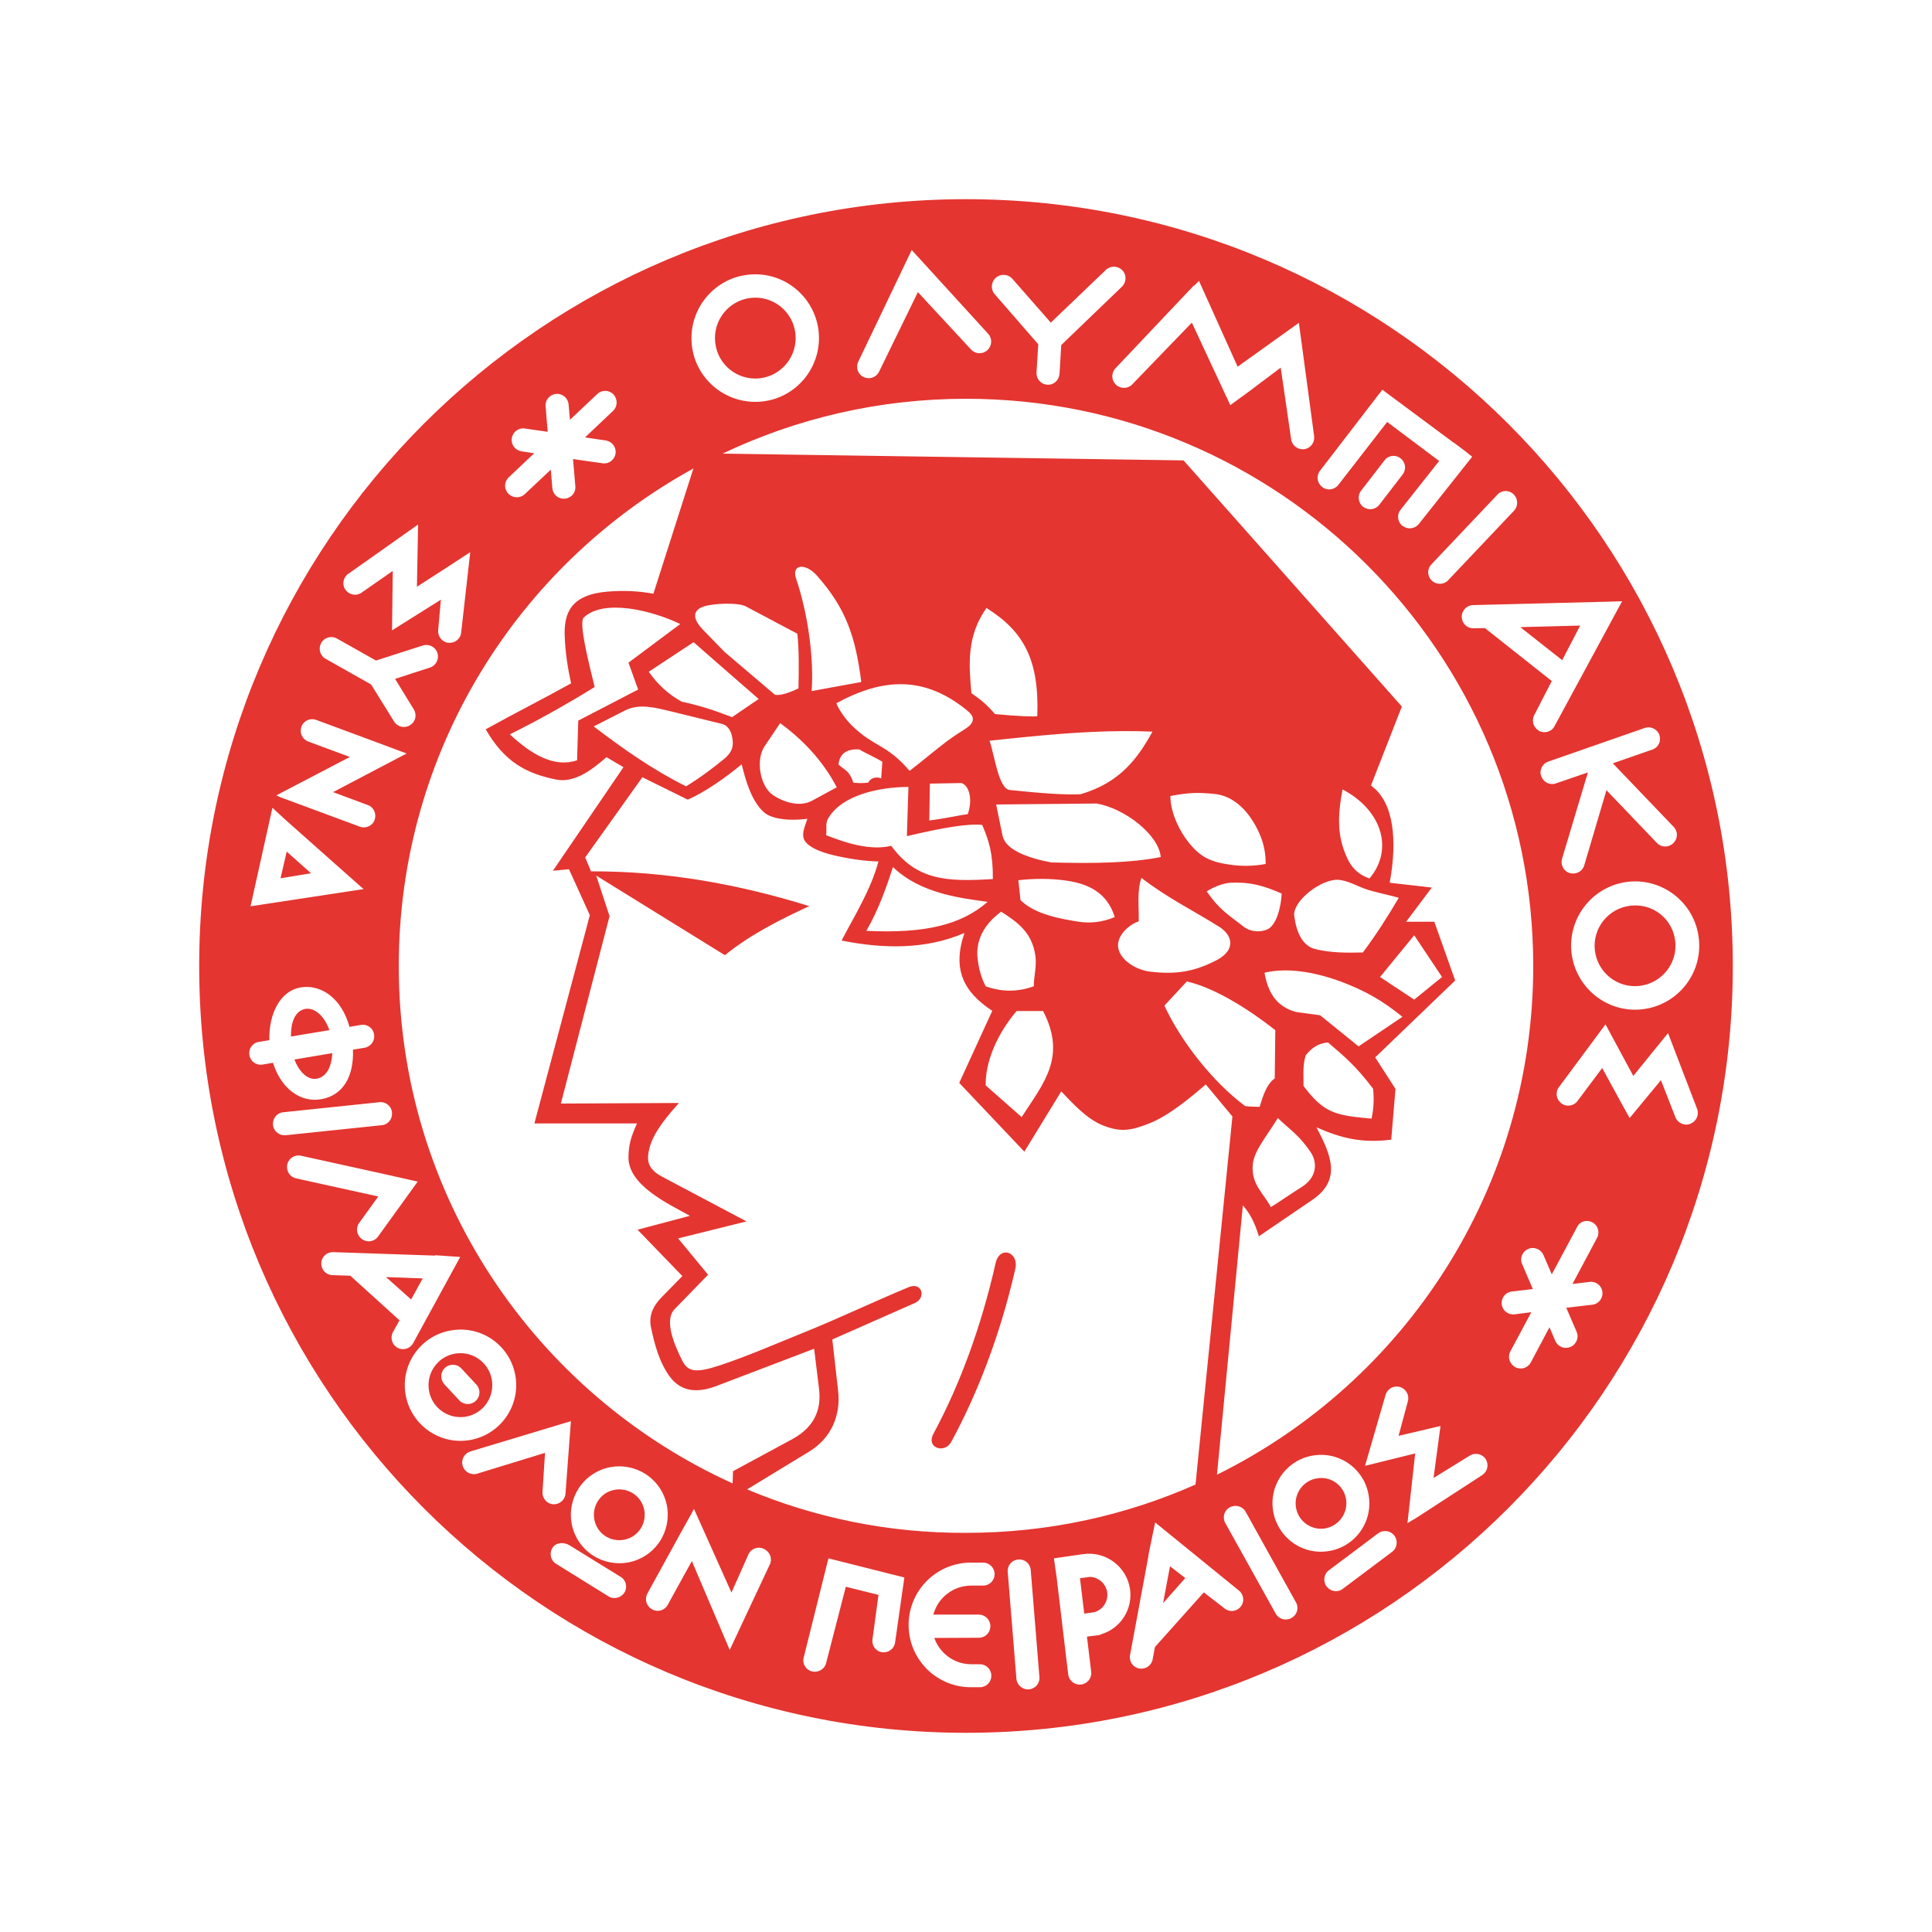 <?xml version="1.0" encoding="utf-8"?>
<!-- Generator: Adobe Illustrator 24.2.0, SVG Export Plug-In . SVG Version: 6.00 Build 0)  -->
<svg version="1.1" id="katman_1" xmlns="http://www.w3.org/2000/svg" xmlns:xlink="http://www.w3.org/1999/xlink" x="0px" y="0px"
	 viewBox="0 0 1000 1000" style="enable-background:new 0 0 1000 1000;" xml:space="preserve">
<style type="text/css">
	.st0{fill-rule:evenodd;clip-rule:evenodd;fill:#E43530;}
</style>
<g>
	<path class="st0" d="M500,103.1c219.2,0,396.9,177.7,396.9,396.9c0,219.2-177.7,396.9-396.9,396.9S103.1,719.2,103.1,500
		C103.1,280.8,280.8,103.1,500,103.1L500,103.1z M317.5,204.1L317.5,204.1c2.3,2.5,2.2,6.2-0.1,8.5l-14.6,13.8l10.8,1.6
		c3.2,0.5,5.5,3.5,5,6.7v0.1c-0.5,3.2-3.5,5.5-6.7,5l-15.3-2.2l1.2,14.1c0.3,3.3-2.1,6.1-5.4,6.4l-0.1,0c-3.3,0.3-6.1-2.1-6.4-5.4
		l-0.8-9.6l-13.5,12.7c-2.4,2.2-6.1,2.1-8.4-0.2l-0.1-0.1c-2.3-2.4-2.2-6.1,0.2-8.4l13.2-12.5l-6.6-1c-3.2-0.5-5.5-3.5-5-6.7l0-0.1
		c0.5-3.2,3.5-5.5,6.7-5l11.9,1.7l-1.1-13.2c-0.3-3.2,2.1-6.1,5.4-6.4l0.1,0c3.2-0.3,6.1,2.1,6.4,5.4l0.7,8l14.2-13.4
		C311.5,201.7,315.3,201.8,317.5,204.1L317.5,204.1z M824,632.6l0.1,0c2.9,1.5,4.1,5.1,2.6,8l-12.8,24l8.9-1.1
		c3.2-0.4,6.2,1.9,6.6,5.1l0,0.1c0.4,3.2-1.9,6.2-5.1,6.6l-13.6,1.6l5.3,12.3c1.4,3,0,6.5-2.9,7.9l-0.1,0c-3,1.4-6.5,0.1-7.9-2.9
		L802,687l-9.6,18.1c-1.5,2.9-5,4.1-8,2.6l-0.1-0.1c-2.9-1.5-4.1-5.1-2.6-8l10.9-20.4l-8.7,1.1c-3.2,0.4-6.2-1.9-6.6-5.1l0-0.1
		c-0.4-3.2,1.9-6.2,5.1-6.6l11-1.3l-5.5-12.8c-1.4-2.9-0.1-6.5,2.9-7.8l0.1-0.1c3-1.4,6.5,0,7.9,2.9l4.4,10.2l13-24.3
		C817.5,632.3,821.1,631.1,824,632.6L824,632.6z M559,816.9l2.2,18.3l5.1-0.7c4.5-1.2,7.4-5.6,6.8-10.3c-0.7-4.7-4.8-8.1-9.4-8
		c-0.3,0.1-0.6,0.2-1,0.2L559,816.9L559,816.9z M570,845.9c-0.6,0.3-1.2,0.5-1.8,0.5l-1.4,0.2l-0.1,0l-4.1,0.5l2.2,18.2
		c0.4,3.2-1.9,6.2-5.2,6.6l-0.1,0c-3.2,0.4-6.2-2-6.6-5.2l-6-50.4l-1.4-9.7l15.2-2.2l0,0l0.1,0c11.6-1.6,22.4,6.5,24.1,18.1
		C586.4,833.1,579.9,842.9,570,845.9L570,845.9z M334.5,804.9c-11.5,7.7-27.1,4.6-34.8-6.9c-7.7-11.5-4.6-27.1,6.9-34.8
		c11.5-7.7,27.1-4.6,34.8,6.9C349.1,781.6,346,797.2,334.5,804.9L334.5,804.9z M327.9,795c-6.1,4-14.3,2.4-18.3-3.6
		c-4-6.1-2.4-14.2,3.6-18.3c6.1-4,14.2-2.4,18.3,3.6C335.5,782.8,333.9,790.9,327.9,795L327.9,795z M323.2,824.3L323.2,824.3
		c-1.8,2.8-5.5,3.7-8.2,2l-27.2-16.9c-2.8-1.7-3.6-5.4-1.9-8.2l0.1-0.1c1.7-2.8,5.9-3,8.7-1.3l26.6,16.4
		C324.1,817.9,324.9,821.6,323.2,824.3L323.2,824.3z M708.6,775.3c1.6,13.8-8.3,26.2-22.1,27.7c-13.8,1.6-26.1-8.4-27.7-22.1
		c-1.6-13.8,8.4-26.2,22.1-27.7C694.7,751.6,707.1,761.5,708.6,775.3L708.6,775.3z M696.8,776.6c0.8,7.2-4.4,13.7-11.6,14.6
		c-7.2,0.8-13.7-4.4-14.5-11.6c-0.8-7.2,4.4-13.7,11.6-14.5C689.5,764.2,696,769.4,696.8,776.6L696.8,776.6z M879.3,485.7
		c2.1,18.2-11,34.6-29.2,36.7c-18.2,2.1-34.6-11.1-36.7-29.3c-2-18.2,11.1-34.6,29.3-36.7C860.8,454.4,877.3,467.5,879.3,485.7
		L879.3,485.7z M867.1,487.1c1.3,11.5-7,21.9-18.5,23.2c-11.5,1.3-21.8-7-23.1-18.4c-1.3-11.5,7-21.8,18.4-23.1
		C855.5,467.4,865.8,475.6,867.1,487.1L867.1,487.1z M267,713.7c1.8,15.8-9.6,30.1-25.4,31.9c-15.8,1.8-30.1-9.6-31.9-25.4
		c-1.8-15.8,9.6-30.1,25.4-31.8C250.9,686.5,265.2,697.9,267,713.7L267,713.7z M254.7,715.1c1,9.1-5.5,17.3-14.5,18.3
		c-9.1,1-17.3-5.5-18.3-14.6c-1-9.1,5.5-17.3,14.6-18.3C245.5,699.5,253.7,706,254.7,715.1L254.7,715.1z M230.3,708L230.3,708
		c2.5-2.3,6.3-2.1,8.5,0.3l7.8,8.4c2.2,2.4,2.1,6.2-0.4,8.4l-0.1,0.1c-2.4,2.2-6.2,2-8.4-0.4l-7.8-8.4
		C227.8,713.9,227.9,710.2,230.3,708L230.3,708z M423.7,171.3c2,18.1-11,34.5-29.1,36.5c-18.1,2-34.5-11-36.5-29.1
		c-2-18.1,11-34.5,29.1-36.5C405.3,140.1,421.6,153.2,423.7,171.3L423.7,171.3z M411.7,172.6c1.3,11.5-7,21.9-18.4,23.2
		c-11.5,1.3-21.9-7-23.1-18.5c-1.3-11.5,7-21.8,18.4-23.1C400,152.9,410.4,161.1,411.7,172.6L411.7,172.6z M721.7,794.8L721.7,794.8
		c2,2.7,1.5,6.4-1.1,8.4l-25.6,19.2c-2.6,2-6.3,1.4-8.3-1.2l-0.1-0.1c-1.9-2.6-1.4-6.4,1.2-8.3l25.6-19.2
		C716,791.7,719.7,792.2,721.7,794.8L721.7,794.8z M147.5,424.1l33,29.3l7.7,6.8l-58.5,8.9l0-0.1l0,0l11.3-50.9L147.5,424.1
		L147.5,424.1z M145.2,454.6l15.8-2.6l-12.6-11.2L145.2,454.6L145.2,454.6z M129.1,546.2l0-0.1c-0.6-3.2,1.6-6.3,4.8-6.8l5.5-0.9
		c-0.3-14,5.8-25.5,16.1-27.3c10.6-1.8,21.3,5.5,25.4,20.4l5.9-1c3.2-0.6,6.3,1.6,6.8,4.8l0,0.1c0.6,3.2-1.6,6.3-4.8,6.9l-6.1,1
		c0.5,14.3-5.4,23.6-16.2,25.6c-11,2.1-21.1-5.6-25.2-18.8L136,551C132.8,551.6,129.7,549.5,129.1,546.2L129.1,546.2z M150.6,536.5
		l19.9-3.3c-2.5-7.1-7.6-12.1-12.9-10.9C152.5,523.6,150.5,529.4,150.6,536.5L150.6,536.5z M172,545.1l-19.6,3.3
		c2.5,6.6,7.2,11.1,12.1,9.8C169.3,557,171.7,551.7,172,545.1L172,545.1z M483.6,847.8l23.1-0.1c3.2,0,5.9-2.6,5.9-5.9l0-0.1
		c0-3.3-2.6-5.9-5.9-6l-23.6,0c2.3-8.6,10.1-14.9,19.4-15l0,0l0.5,0l0,0l0.5,0v0l5.4,0c3.3,0,5.9-2.7,5.9-5.9l0-0.1
		c0-3.2-2.7-5.9-5.9-5.9l-5.2,0l0,0l-0.6,0c-17.8-0.3-32.5,13.9-32.8,31.7c-0.3,17.8,13.8,32.4,31.5,32.8l0,0l5.4,0
		c3.3,0,5.9-2.6,5.9-5.9l0-0.1c0-3.3-2.7-5.9-5.9-5.9l-4.7,0l0,0l-0.3,0C493.7,861.2,486.3,855.6,483.6,847.8L483.6,847.8z
		 M358.1,808l-12.5,22.7c-1.6,2.9-5.2,3.9-8.1,2.3l-0.1-0.1c-2.9-1.6-3.9-5.2-2.3-8.1l16.2-29.5l0,0l6-10.8l0,0.1l1.9-3.6l19.4,43.3
		l9-20.2c1.6-2.9,5.5-3.9,8.3-2.1l0.1,0.1c2.8,1.5,3.9,5.2,2.3,8l-20.6,43.9L358.1,808L358.1,808z M181.1,391.8l-21.6-8
		c-3.1-1.2-4.6-4.6-3.5-7.6l0-0.1c1.2-3.1,4.6-4.6,7.6-3.5l31.6,11.7l0,0l11.5,4.3l0,0l3.8,1.4L172.4,410l18,6.7
		c3.1,1.1,4.6,4.6,3.5,7.6l0,0.1c-1.1,3.1-4.6,4.6-7.6,3.5l-42.1-15.6l0.1-0.1l-1.3-0.5L181.1,391.8L181.1,391.8z M228.2,310.4
		l-1.4,15.8c-0.3,3.2,2,6.1,5.2,6.5l0.2,0c3.2,0.3,6.2-2,6.5-5.3l4.7-41.6c-9.2,6-18.3,12-27.6,17.9l0.6-32.2l-36.1,25.5
		c-2.7,1.8-3.4,5.6-1.5,8.2l0.1,0.1c1.8,2.7,5.6,3.3,8.2,1.5l16.2-11.3l-0.4,30.8L228.2,310.4L228.2,310.4z M723.9,743.2l4.8-17.9
		c0.9-3.1-0.9-6.4-4.1-7.4l-0.1,0c-3.1-0.9-6.4,0.9-7.3,4l-10.6,36.6l0.1,0l-0.1,0.2l25.9-6.4l-4,36.1l3.6-2.2v0.1l35.1-22.8
		c2.7-1.8,3.6-5.4,1.8-8.2l0-0.1c-1.8-2.7-5.5-3.5-8.2-1.8L742,765l3.6-26.9L723.9,743.2L723.9,743.2z M829.3,552.8l-12.8,17.1
		c-1.9,2.6-5.7,3.2-8.3,1.2l-0.1-0.1c-2.6-1.9-3.2-5.7-1.2-8.3l24.1-32.5l14.4,26.7l18-22.2l0,0.1l0,0l15,39.1
		c1.2,3-0.3,6.5-3.4,7.7l-0.1,0.1c-3,1.2-6.5-0.4-7.7-3.4l-7.5-19.2l-16.2,19.6l-6.4-11.6l0,0L829.3,552.8L829.3,552.8z
		 M192.1,354.3l-23.7-13.4c-2.8-1.6-3.8-5.3-2.1-8.1l0-0.1c1.6-2.8,5.3-3.8,8.1-2.2l20.2,11.4l24.3-7.8c3.1-1,6.4,0.7,7.5,3.8l0,0.1
		c1,3.1-0.7,6.5-3.8,7.5l-18.1,5.9l9.7,15.8c1.7,2.8,0.9,6.4-1.9,8.1l-0.1,0.1c-2.8,1.7-6.4,0.9-8.2-1.9L192.1,354.3L192.1,354.3z
		 M549.3,178.6l-0.9,15c-0.3,3.3-3.1,5.8-6.3,5.5l-0.1,0c-3.3-0.2-5.7-3.1-5.5-6.3l0.9-14.6l-22.6-26c-2.1-2.4-1.9-6.2,0.6-8.4
		l0.1-0.1c2.5-2.1,6.2-1.9,8.4,0.5l20,22.8l28.5-27.3c2.4-2.3,6.1-2.2,8.4,0.1l0.1,0.1c2.3,2.3,2.2,6.1-0.1,8.4L549.3,178.6
		L549.3,178.6z M468.1,816.5l-4.8,33.6c-0.4,3.2-3.4,5.5-6.6,5.1l-0.1,0c-3.2-0.4-5.5-3.4-5-6.7l3.1-23l-16.9-4.2l-10.2,39.5
		c-0.8,3.2-4.1,5.1-7.3,4.3l-0.1,0c-3.1-0.8-5.1-4-4.2-7.2l12.8-51.3L468.1,816.5L468.1,816.5z M762,236.4l-27.6,34.8
		c-2.1,2.6-5.8,3-8.4,1l-0.1,0c-2.6-2.1-3-5.8-1-8.3l20-25.3L718,218.4L692.7,251c-2,2.6-5.7,3.1-8.3,1.1l-0.1-0.1
		c-2.6-2-3.1-5.7-1.1-8.3l32.3-42l3.2,2.4l0,0l33.8,25.1l0-0.1l6,4.5l0,0L762,236.4L762,236.4z M724.9,237.2L724.9,237.2
		c2.7,2.1,3.1,5.8,1.1,8.4l-12.1,15.7c-2,2.6-5.8,3-8.3,1l-0.1,0c-2.5-2-3-5.8-1-8.3l12.1-15.7C718.6,235.6,722.3,235.2,724.9,237.2
		L724.9,237.2z M783.4,255.8L783.4,255.8c2.4,2.3,2.5,6.1,0.3,8.5l-34.1,36c-2.2,2.4-6,2.5-8.4,0.3l-0.1-0.1c-2.4-2.2-2.5-6-0.2-8.4
		l34.1-36C777.2,253.6,781,253.5,783.4,255.8L783.4,255.8z M797.8,401.9l-0.1-0.2c-1.1-3,0.6-6.5,3.7-7.5l49.9-17.4
		c3.1-1.1,6.5,0.6,7.6,3.6l0,0.1c1.1,3.1-0.6,6.5-3.7,7.5l-20.4,7.1l31.5,32.9c2.3,2.4,2.2,6.1-0.2,8.4l-0.1,0.1
		c-2.4,2.3-6.2,2.2-8.4-0.2l-26.1-27.3L820,447.9c-0.9,3.1-4.2,4.9-7.4,4l-0.1,0c-3.1-0.9-4.9-4.2-4-7.4l13.4-44.7l-16.6,5.7
		C802.3,406.6,798.9,404.9,797.8,401.9L797.8,401.9z M636.5,780.2L636.5,780.2c2.9-1.6,6.6-0.6,8.2,2.2l26.1,47
		c1.6,2.8,0.6,6.5-2.3,8l-0.1,0.1c-2.9,1.6-6.5,0.6-8.1-2.3l-26.1-46.9C632.6,785.4,633.6,781.8,636.5,780.2L636.5,780.2z
		 M527,807.2l0.1,0c3.3-0.3,6.1,2.1,6.4,5.4L538,868c0.3,3.3-2.1,6.1-5.4,6.4l-0.1,0c-3.2,0.3-6.1-2.2-6.4-5.4l-4.5-55.4
		C521.3,810.3,523.7,807.5,527,807.2L527,807.2z M620.6,145.4l20,44.4l31.7-22.7l7.9,58.7c0.4,3.2-1.8,6.2-5.1,6.7l-0.1,0
		c-3.2,0.4-6.2-1.8-6.7-5.1l-5.4-37.1l-16.5,12.4l0,0l-3.4,2.5l-1,0.7l0,0l-5.2,3.8L616.9,167l-30.8,31.9c-2.2,2.4-6,2.5-8.4,0.3
		l-0.1-0.1c-2.4-2.2-2.5-6-0.3-8.4l40.7-43l0.1,0.2L620.6,145.4L620.6,145.4z M471.9,129.4l39.6,43.4c2.2,2.4,2,6.2-0.4,8.4
		l-0.1,0.1c-2.4,2.2-6.2,2-8.4-0.4l-27.5-29.7L455,192.4c-1.4,2.9-4.9,4.2-7.9,2.8l-0.1,0c-2.9-1.4-4.2-4.9-2.8-7.9L471.9,129.4
		L471.9,129.4z M817.9,323.8l-31,0.8l21.7,17.1L817.9,323.8L817.9,323.8z M768.6,325.1l-5.9,0.1c-3.3,0.1-6-2.5-6.1-5.8l0-0.1
		c-0.1-3.2,2.5-6,5.8-6.1l67.1-1.7c0.2,0,0.4,0,0.6,0l9.5-0.3l-35,64.7c-1.5,2.9-5.2,3.9-8,2.4l-0.1-0.1c-2.8-1.6-3.9-5.2-2.4-8
		l9.1-17.7L768.6,325.1L768.6,325.1z M605.6,810.7l-3.6,19.1l11.5-13L605.6,810.7L605.6,810.7z M597.8,852.5l-1.2,6.4
		c-0.6,3.2-3.7,5.3-6.9,4.7l-0.1,0c-3.2-0.6-5.3-3.7-4.7-6.9l9.6-51.7l-0.1,0l3.5-17l43.4,35.3c2.6,2.1,2.9,5.8,0.9,8.3l-0.1,0.1
		c-2.1,2.5-5.8,2.9-8.3,0.8l-10.7-8.3L597.8,852.5L597.8,852.5z M218.8,661.7l-19-0.7l13,11.6L218.8,661.7L218.8,661.7z
		 M181.3,660.3l-9.3-0.3c-3.3-0.1-5.8-2.9-5.7-6.1l0-0.1c0.1-3.3,2.9-5.8,6.1-5.7l52.8,1.8l0.1-0.2l12.9,0.9l-24.4,44.7
		c-1.6,2.8-5.2,3.9-8,2.3l-0.1,0c-2.8-1.6-3.9-5.2-2.3-8.1l3.4-6.1L181.3,660.3L181.3,660.3z M282.1,752l-35.2,10.8
		c-3.1,0.9-6.4-0.9-7.4-4l0-0.1c-1-3.1,0.8-6.4,3.9-7.4l52.1-15.7l-0.2,2.6h0l-2.6,34.9c-0.2,3.2-3.1,5.7-6.3,5.5l-0.1,0
		c-3.2-0.2-5.7-3.1-5.5-6.3L282.1,752L282.1,752z M195.8,619.3l-42.6-9.4c-3.2-0.7-5.2-3.9-4.5-7.1l0-0.1c0.7-3.2,3.9-5.2,7.1-4.5
		l47.6,10.5l0,0l0.3,0.1l0.9,0.2l0.1,0l11.5,2.6L195.7,640c-1.9,2.7-5.6,3.3-8.3,1.4l-0.1-0.1c-2.7-1.9-3.3-5.6-1.4-8.3L195.8,619.3
		L195.8,619.3z M202.9,575.8L202.9,575.8c0.3,3.4-2,6.3-5.3,6.6l-49.8,5.2c-3.2,0.3-6.2-2.1-6.5-5.3l0-0.1c-0.3-3.2,2-6.2,5.3-6.5
		l49.8-5.2C199.6,570.1,202.6,572.5,202.9,575.8L202.9,575.8z M515.3,653.9c-7.3,32.3-18.3,62.5-32.1,88.1
		c-4.1,7.6,5.8,10.5,9.1,4.4c13.1-23.9,25.3-54.9,33.2-89.5C527.6,648,517.4,644.4,515.3,653.9L515.3,653.9z M661.4,578.7
		c6.1,5.9,11.4,9.1,17.2,18c2.8,4.3,3.9,12.2-5,17.8c-6.7,4.2-10.5,7-15.8,10.3c-3.9-7.3-10.1-11.7-9.4-21.6
		C648.9,595.9,654.9,589.2,661.4,578.7L661.4,578.7z M687.4,539.6c8.4,7.1,14.6,12.4,23.3,23.9c0.6,5.7,0.3,10.4-0.8,15.5
		c-18.3-1.7-24.4-2.5-35.2-16.9c0.1-4.8-0.6-10.2,1.1-15.8C677.4,544.3,680.9,540,687.4,539.6L687.4,539.6z M725.9,526.3l-22.7,15.3
		l-19.9-16.1c-4.2-0.6-8.3-1.1-12.5-1.7c-10.6-2.9-14.6-10.7-16.3-20.3c8-2,21.3-2.2,39.9,4.7C706.3,512.7,715.5,517.8,725.9,526.3
		L725.9,526.3z M732,484.1l-17.7,21.6l17.7,11.7l14.4-11.7L732,484.1L732,484.1z M724,464.7c-6.1,10.4-12.4,20.1-18.6,28.3
		c-8.9,0.2-16.3,0.2-24.4-1.7c-7.3-1.7-10.1-9.6-11.1-17.2c-0.9-7,11.5-17.3,20.5-18.6c5.2-0.8,10.6,2.5,15.7,4.4
		C712,462,718.3,463,724,464.7L724,464.7z M694.9,408.6c-2.3,11.9-2.7,21.6,0.6,31.1c2.5,7.2,5.6,12.2,13.3,15
		C721.4,440,715.6,419.5,694.9,408.6L694.9,408.6z M605.8,412c-0.1,8.9,5.4,20.4,12.5,27.5c5.3,5.3,10.5,6.9,18,8
		c6.6,1,12.7,0.8,18.8-0.3c0.1-5.5-1.1-11.3-3.6-16.6c-4.5-9.7-12.2-18.8-23.3-19.7C619.7,410.1,615.6,410.2,605.8,412L605.8,412z
		 M624.6,461.4c6.3,9.1,10.6,11.7,18.8,18c3.6,3,8.7,3.3,12.5,1.7c4.8-2.1,7.2-11.7,7.5-18.6c-9.4-4.1-16.2-6.1-26.6-5.6
		C632.5,457.2,627.3,459.6,624.6,461.4L624.6,461.4z M614.3,508l-11.6,12.5c8.5,18.5,25.2,39.7,41.8,52c3,0.4,5.4,0.3,7.5,0.4
		c1.5-5,3.5-11.8,7.8-14.7l0.3-25C646.9,522.8,629,511.3,614.3,508L614.3,508z M590.8,454.4c-2.4,6.7-1.2,15.4-1.4,22.5
		c-3.7,1.1-9.3,5.3-10.5,10.5c-1.8,7.7,7.9,14.5,16.3,15.5c13.9,1.7,23.7-0.1,35.4-6.4c9-5.2,7.4-12.5,0.3-16.9
		C617,470.9,604.3,464.8,590.8,454.4L590.8,454.4z M577,474.7c-4-12.9-13.9-17.3-25.1-18.9c-8.2-1.2-17-1.1-24.8-0.2l1.1,10.3
		c7.6,7.5,21,9.7,29.6,11.1C563.9,478,570.1,477.5,577,474.7L577,474.7z M526.3,523.2c-10,11.6-16.4,26.3-16.1,38.6l18.6,16.4
		c11.4-17.6,23.4-31.1,11.1-54.9H526.3L526.3,523.2z M510.2,510.5c8.3,3,16.6,3,24.9,0c0-5.5,1.6-10.3,0.8-15.8
		c-1.6-11.8-9-17.3-17.7-22.8c-6.7,4.9-13.5,12.8-12.2,24.4C506.6,501,507.7,505.8,510.2,510.5L510.2,510.5z M462.2,448.8
		c14.7,14.1,36,16.1,49,18c-13.6,11.8-32.1,16.5-62.8,15C454.7,471.1,459,458.6,462.2,448.8L462.2,448.8z M470.2,407.3l-0.8,25.5
		c18.1-4.3,31.9-6.7,39-5.8c3.4,8,5.6,14.5,5.5,28c-24.2,1.5-39.5,0.6-52.6-17.2c-11.1,2.6-23.4-1.5-33.7-5.5c0.4-3.2-0.4-6,0.9-8.4
		C435.3,411.7,454.5,407.4,470.2,407.3L470.2,407.3z M515.6,416.4l3.3,16.1c1.5,7.3,12.7,11.5,25.2,13.9c22.4,0.6,41,0.3,56.7-2.8
		c-1-11.5-18.6-25.2-33.2-27.7L515.6,416.4L515.6,416.4z M512.2,383.4c2.8,8.5,4.7,24.9,10.5,25.5c16.3,1.7,28.3,2.6,36.5,2.2
		c20.7-5.9,30-19.1,37.3-32.4c-20.1-0.9-41.7,0.4-63.9,2.6C525.9,381.9,519.1,382.7,512.2,383.4L512.2,383.4z M481.3,405.6
		l-0.3,19.1c9.1-1.2,15.8-2.8,19.9-3.3c2.7-7.5,0.8-14.9-3.3-16.1L481.3,405.6L481.3,405.6z M502.8,358.8c4.6,3.1,8.3,6.2,12.2,10.8
		c12.8,1.2,19.8,1.4,21.9,1.1c1.1-29.5-7.3-44.1-26.3-56C500.2,329.3,501.5,344.2,502.8,358.8L502.8,358.8z M444.8,387.9
		c3.4,2.1,8.5,4.2,11.9,6.4l-0.6,8.6c-2.1-1-5.5-0.5-6.7,2.2c-3.5,0.4-5.8,0.2-7.7,0c-2-6.2-4.3-6.3-7.7-9.4
		C434.6,390.1,438.2,387.5,444.8,387.9L444.8,387.9z M432.9,364c1.3,3.4,4.7,8.2,7.9,11.4c11.4,11.3,18.1,9.6,30,23.6
		c7-5.4,13.9-11.3,19.7-15.6c4.3-3.2,8.3-5.5,10.1-6.8c5.6-4.1,1.8-7.3,0.3-8.6C478.4,349.4,456.7,351,432.9,364L432.9,364z
		 M420.1,357.7l25.7-4.7c-3-23.5-7.9-38.1-23-55.1c-5.8-6.6-13.2-5.9-10.8,1.4C418.5,318.5,421.3,341.7,420.1,357.7L420.1,357.7z
		 M403.8,374.3c12,8.7,22.4,19.9,29.3,33.2l-12.7,6.9c-7.5,4.1-16.8-0.4-20.5-3c-6.7-4.8-8.8-18.4-4.1-25.2L403.8,374.3L403.8,374.3
		z M401.1,359.6c2.6,0.6,7.4-1,12.2-3.3c0.2-10.4,0.3-20-0.6-28.3l-26.6-14.1c-4.1-2.2-16.9-1.6-21.8,0c-4,1.3-7.6,4.7-0.3,12.2
		l11.1,11.4L401.1,359.6L401.1,359.6z M335.8,347.7c4.6,6.6,10.3,11.8,17.1,15.5c10.5,2.2,18.4,5.1,26,8l13.8-9.4
		c-11.3-9.8-22.5-19.6-33.7-29.4L335.8,347.7L335.8,347.7z M307.3,376c15.1,11.5,30.5,22.4,47.8,31c7.9-4.8,14.7-10.1,19.6-14.1
		c5.1-4.2,4.8-7.6,4.4-10.6c-0.4-3.1-1.9-6.7-5.4-7.6l-25.6-6.3c-8.8-2.1-16.9-4.4-24.3-0.8L307.3,376L307.3,376z M263.9,380.1
		c13.5-6.7,28.2-14.8,43.9-24.5c-3.3-13.3-8.3-33.4-5.7-35.9c10.1-9.8,34.9-4,50,3.3l-26.8,20l5,13.9l-31,16.1l-0.6,20.5
		C287.3,397.5,275.3,390.8,263.9,380.1L263.9,380.1z M322.7,397.1l-36.5,53.6l8.3-0.8l10.8,23.8l-28.7,107.8l53.1,0
		c-3.1,7-4.3,10.8-4.4,17.4c-0.2,14.7,20.9,24.3,31.8,30.4l-27.1,7.2l23.2,24l-10.7,10.9c-4.1,4.2-6.8,9.1-5.6,15.3
		c1.8,9,4.4,18.6,9.9,26c5.4,7.1,13.2,8.8,24,4.7l50.6-19.3l2.5,20.5c1.1,8.8-0.6,19.1-13.8,26.3l-30.7,16.6l-0.2,6.3
		C277.3,721.6,206.4,619.1,206.4,500c0-111,61.6-207.6,152.5-257.5l-20.7,64.8c-8.1-1.5-16-1.7-23.5-1.1
		c-19.1,1.5-22.9,10.9-22.4,23.2c0.3,8.1,1.5,16.2,3.3,24.3c-14.9,8.3-29.3,15.5-44.2,23.8c9.8,17,21.1,22.9,36.5,26
		c9,1.8,17.9-4.4,26-11.6L322.7,397.1L322.7,397.1z M386.7,770.9l32.2-19.6c11.3-6.9,16.4-18.7,14.9-31.5l-3-26.5l42.6-18.8
		c6.2-2.7,3.9-11.1-3-8.3c-18.1,7.5-36.2,16.2-54.1,23.4c-14.9,6-29.2,12.3-44,17.2c-12.3,4-16.3,3.3-19.3-2.8
		c-3.4-6.9-9.6-20.3-3.9-26.3l17.4-17.9l-15.5-18.8l35.4-8.8L342.6,609c-8.4-4.5-7.7-9.6-6.4-14.9c2.2-8.5,9.9-17.2,15.2-23.2
		l-61.1,0.3l25.2-97l-6.9-21l66.6,41.2c13.3-10.8,29.2-18.7,43.7-25.4c-36.5-11.3-73.6-18.1-113-18l-3-7.2l29.6-41.5l23.5,11.6
		c9.1-4,19.7-11.5,27.9-18.3c2.1,8.6,5.1,19.1,11.6,24.9c4.1,3.6,13.6,4.5,22.4,3.3c-1.4,4.3-3.3,8.1-1.4,11.3
		c1.9,3.2,7.6,5.8,14.7,7.5c7.5,1.8,15.8,3.1,23.5,3.3c-4.1,14.9-12.2,27.7-19.1,40.9c21.6,4.4,43.7,4.7,63.6-3.9
		c-6.5,19-0.3,30.6,14.4,40.3l-17.1,37.3l33.7,35.6c6.2-10,12.9-21.2,19.1-31.2c6,6.3,13.3,14.4,21.8,17.7
		c9.3,3.6,14.5,2.5,23.7-1.1c10-3.9,21.2-13.2,29.3-20.2l13.8,16.6l-19.1,190.5c-36.3,16.1-76.4,25-118.7,25
		C459.8,793.6,421.5,785.5,386.7,770.9L386.7,770.9z M629.9,763.3l13.4-139.4c3.7,4.2,6.1,8.8,8.3,16l27.6-18.8
		c15.3-10.4,9.8-23.2,2.2-37.6c13.4,5.9,23.8,8.2,38.7,6.4l2.2-26.3l-10.5-16.3l41.4-39.8l-10.8-30.4l-14.6,0l13.3-17.7l-21.8-2.5
		c4-21.6,2.3-41.8-9.7-50.3l16-40.9l-113-127.4L374,234.8c38.2-18.2,80.9-28.4,126-28.4c162.1,0,293.6,131.5,293.6,293.6
		C793.6,615.5,726.9,715.4,629.9,763.3L629.9,763.3z"/>
</g>
</svg>
